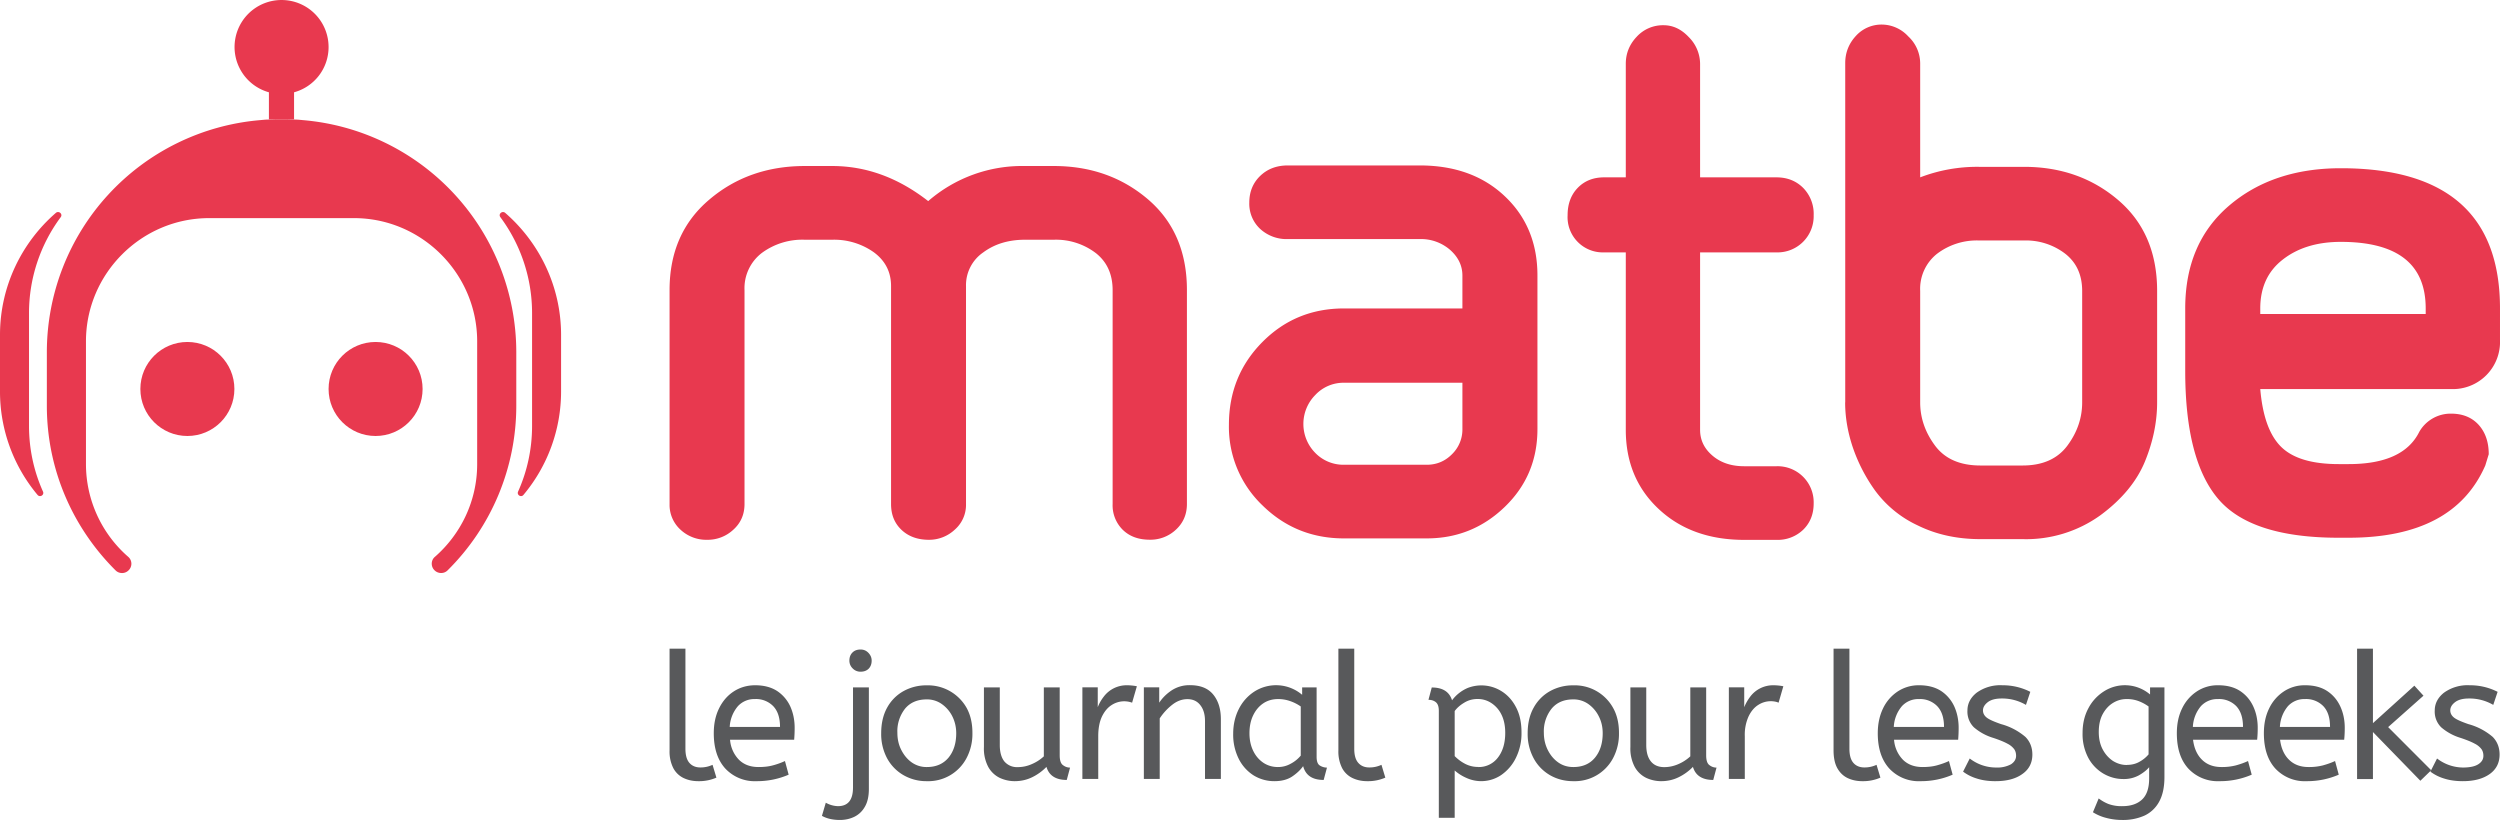 <svg xmlns="http://www.w3.org/2000/svg" version="1.1" x="0" y="0" viewBox="0 0 304.19 99.77" style="enable-background:new 0 0 304.188 99.766" xml:space="preserve"><style>.st0{fill:#e8394f}.st1{fill:#58595b}</style><path class="st0" d="M36.89 14.62a19 19 0 0 0-.67-.06l-1.34-.05h-1.26l-1.34.05-.67.06A28.35 28.35 0 0 0 5.7 42.79v6.58c0 7.82 3.2 14.9 8.37 20.04.44.43 1.15.42 1.58-.02.46-.45.45-1.2-.04-1.63a14.97 14.97 0 0 1-5.15-11.28V41.53c0-8.24 6.75-14.99 14.99-14.99h17.62c8.24 0 14.99 6.75 14.99 14.99v14.95c0 4.48-2 8.53-5.15 11.28-.49.42-.5 1.18-.04 1.63.43.43 1.14.45 1.58.02a28.18 28.18 0 0 0 8.37-20.04v-6.58A28.35 28.35 0 0 0 36.9 14.62z"></path><path class="st0" d="M39.98 5.72a5.7 5.7 0 0 1-4.2 5.51v3.3l-1.24-.02h-.58l-1.24.02v-3.3a5.72 5.72 0 1 1 7.26-5.51z"></path><circle class="st0" cx="22.8" cy="47.33" r="5.72"></circle><circle class="st0" cx="45.7" cy="47.33" r="5.72"></circle><path class="st0" d="M3.53 51.82c0 2.84.6 5.54 1.7 7.99.19.41-.36.76-.66.41A19.58 19.58 0 0 1 0 47.64v-6.89c0-5.91 2.64-11.24 6.8-14.85.36-.3.87.14.59.52a19.57 19.57 0 0 0-3.86 11.66v13.74z"></path><path class="st0" d="M64.74 51.82c0 2.84-.6 5.54-1.7 7.99-.19.41.36.76.65.41a19.59 19.59 0 0 0 4.58-12.58v-6.89c0-5.91-2.65-11.24-6.8-14.85-.36-.3-.87.14-.59.52a19.57 19.57 0 0 1 3.86 11.66v13.74z"></path><path class="st0" d="M135.38 61.33V35.31c0-1.93-.68-3.44-2.05-4.52a8 8 0 0 0-5.12-1.62h-3.5c-1.99 0-3.68.51-5.07 1.54a4.83 4.83 0 0 0-2.1 4.1v26.52a4 4 0 0 1-1.36 3.11 4.56 4.56 0 0 1-3.15 1.24c-1.37 0-2.48-.4-3.33-1.2s-1.28-1.84-1.28-3.15V34.8c0-1.7-.7-3.07-2.09-4.1a8.34 8.34 0 0 0-5.07-1.53h-3.33a8.3 8.3 0 0 0-5.25 1.62 5.4 5.4 0 0 0-2.09 4.52v26.02c0 1.25-.45 2.3-1.36 3.12a4.56 4.56 0 0 1-3.16 1.23 4.6 4.6 0 0 1-3.28-1.24 4.08 4.08 0 0 1-1.32-3.1V35.3c0-4.6 1.6-8.27 4.82-11 3.2-2.73 7.09-4.1 11.64-4.1h3.33c4.15 0 8.04 1.43 11.68 4.27a17.44 17.44 0 0 1 11.78-4.27h3.5c4.49 0 8.31 1.36 11.47 4.06 3.15 2.7 4.73 6.38 4.73 11.04v26.02c0 1.25-.44 2.29-1.32 3.11a4.52 4.52 0 0 1-3.2 1.24c-1.37 0-2.46-.4-3.28-1.2a4.18 4.18 0 0 1-1.24-3.15zm38.22 4.18h-10.07c-3.87 0-7.17-1.33-9.9-4a13.2 13.2 0 0 1-4.1-9.82c0-3.98 1.36-7.33 4.06-10.06 2.7-2.73 6.01-4.1 9.94-4.1h14.41v-4c0-1.2-.5-2.24-1.49-3.12a5.4 5.4 0 0 0-3.71-1.32H156.7a4.74 4.74 0 0 1-3.37-1.24 4.18 4.18 0 0 1-1.32-3.2c0-1.3.44-2.39 1.32-3.24.88-.85 2-1.28 3.37-1.28h16.04c4.27 0 7.72 1.25 10.36 3.75 2.65 2.5 3.97 5.72 3.97 9.64V52.2c0 3.76-1.32 6.91-3.97 9.47s-5.81 3.84-9.5 3.84zm-10.07-8.96h10.06c1.2 0 2.22-.42 3.07-1.27a4.19 4.19 0 0 0 1.28-3.08v-5.63h-14.41a4.7 4.7 0 0 0-3.5 1.5 5.01 5.01 0 0 0 0 7.03 4.77 4.77 0 0 0 3.5 1.45zm43.33-25.85v21.6c0 1.25.51 2.3 1.53 3.16s2.3 1.27 3.84 1.27h3.93a4.39 4.39 0 0 1 4.52 4.53c0 1.3-.43 2.37-1.28 3.2a4.48 4.48 0 0 1-3.24 1.23h-3.93c-4.26 0-7.73-1.25-10.4-3.75-2.68-2.5-4.01-5.72-4.01-9.64V30.71h-2.65a4.29 4.29 0 0 1-4.43-4.52c0-1.37.41-2.48 1.23-3.33s1.9-1.28 3.2-1.28h2.65V7.76c0-1.25.44-2.35 1.32-3.28a4.32 4.32 0 0 1 3.28-1.41c1.14 0 2.16.48 3.07 1.45a4.63 4.63 0 0 1 1.37 3.24v13.82h9.3c1.3 0 2.39.43 3.24 1.28a4.5 4.5 0 0 1 1.28 3.33 4.4 4.4 0 0 1-4.52 4.52h-9.3zm17.66 18.26V7.68c0-1.25.42-2.35 1.28-3.29a4.2 4.2 0 0 1 3.24-1.4 4.4 4.4 0 0 1 3.15 1.44 4.5 4.5 0 0 1 1.45 3.25v13.9a19.35 19.35 0 0 1 7.17-1.28h5.46c4.49 0 8.31 1.35 11.47 4.05 3.16 2.7 4.73 6.39 4.73 11.05v13.56c0 2.39-.5 4.8-1.49 7.21-1 2.42-2.8 4.6-5.42 6.53a15.48 15.48 0 0 1-9.46 2.9h-5.12c-2.85 0-5.39-.56-7.64-1.67a13.5 13.5 0 0 1-5.2-4.26 20.1 20.1 0 0 1-2.73-5.33c-.6-1.82-.9-3.62-.9-5.38zm21.75-19.7h-5.46a8 8 0 0 0-5.12 1.62 5.44 5.44 0 0 0-2.05 4.52v13.56c0 1.88.6 3.63 1.8 5.25s3.04 2.43 5.54 2.43h5.12c2.44 0 4.26-.81 5.46-2.43s1.79-3.37 1.79-5.25V35.4c0-1.93-.68-3.44-2.05-4.52a7.86 7.86 0 0 0-5.03-1.62zm51.95 18.08h-23.2c.28 3.3 1.13 5.65 2.55 7.04 1.43 1.4 3.76 2.09 7 2.09h1.2c4.43 0 7.3-1.3 8.6-3.93a4.4 4.4 0 0 1 3.85-2.21c1.42 0 2.54.45 3.37 1.36.82.91 1.23 2.1 1.23 3.58l-.42 1.37c-2.56 5.86-8.1 8.79-16.64 8.79h-1.2c-7.1 0-12-1.58-14.67-4.74-2.67-3.15-4-8.34-4-15.57v-7.59c0-5.29 1.77-9.45 5.33-12.5 3.55-3.04 8.09-4.56 13.6-4.56 12.91 0 19.37 5.69 19.37 17.06v3.84a5.74 5.74 0 0 1-5.97 5.97zm-23.2-9.13h20.13v-.68c0-5.4-3.44-8.1-10.33-8.1-2.84 0-5.18.7-7.03 2.13-1.85 1.42-2.77 3.41-2.77 5.97v.68z"></path><path class="st1" d="M84.96 95.05c-.66 0-1.25-.13-1.78-.38a2.77 2.77 0 0 1-1.25-1.2 4.46 4.46 0 0 1-.46-2.17V78.93h1.93V91.1c0 .78.16 1.35.48 1.72.32.37.77.56 1.34.56a3.41 3.41 0 0 0 1.48-.32l.47 1.56a5.27 5.27 0 0 1-2.2.43zm7.1 0a4.9 4.9 0 0 1-3.8-1.53c-.94-1.03-1.41-2.46-1.41-4.3 0-1.12.2-2.12.63-3 .42-.87 1.01-1.57 1.77-2.07s1.64-.77 2.64-.77c1.07 0 1.96.24 2.67.7a4.5 4.5 0 0 1 1.6 1.88c.35.78.53 1.65.53 2.6 0 .5-.02.98-.06 1.45h-7.8a3.9 3.9 0 0 0 1.09 2.44c.6.59 1.39.88 2.38.88.64 0 1.22-.06 1.73-.2a8.95 8.95 0 0 0 1.48-.53l.45 1.66a9.67 9.67 0 0 1-3.9.79zm-3.26-6.6h6.11c0-1.1-.27-1.93-.81-2.51a2.92 2.92 0 0 0-2.26-.88 2.7 2.7 0 0 0-2.05.86 4.22 4.22 0 0 0-1 2.52zm13.4 11.32c-.87 0-1.6-.17-2.19-.5l.47-1.6a3.16 3.16 0 0 0 1.48.42c1.22 0 1.83-.75 1.83-2.27V83.64h1.93v12.37c0 .87-.16 1.59-.48 2.14-.31.55-.73.95-1.26 1.22-.53.26-1.12.4-1.78.4zm2.5-18.04a1.3 1.3 0 0 1-.95-.4 1.3 1.3 0 0 1-.4-.95c0-.41.13-.74.37-.98.25-.25.57-.37.99-.37.37 0 .69.13.95.4s.4.58.4.95c0 .4-.12.73-.36.98-.25.25-.58.37-1 .37zm8.07 13.32a5.55 5.55 0 0 1-2.85-.74 5.24 5.24 0 0 1-1.99-2.06 6.24 6.24 0 0 1-.71-3.03c0-1.2.24-2.24.72-3.11a5.1 5.1 0 0 1 2-2.02 5.7 5.7 0 0 1 2.83-.7 5.4 5.4 0 0 1 4.82 2.7c.49.87.73 1.9.73 3.08a6.3 6.3 0 0 1-.73 3.1 5.26 5.26 0 0 1-4.82 2.78zm0-1.72c1.13 0 2-.38 2.64-1.14.63-.77.94-1.76.94-2.97 0-.74-.16-1.43-.47-2.05a4.03 4.03 0 0 0-1.28-1.5 3.1 3.1 0 0 0-1.83-.57c-1.13 0-2.01.37-2.64 1.12a4.43 4.43 0 0 0-.94 2.95c0 .75.15 1.44.47 2.07s.74 1.15 1.28 1.53a3.1 3.1 0 0 0 1.83.56zm10.7 1.72c-.64 0-1.25-.14-1.82-.4a3.2 3.2 0 0 1-1.4-1.33 4.77 4.77 0 0 1-.53-2.43v-7.25h1.93v7c0 .86.18 1.53.55 2a2 2 0 0 0 1.63.7c.59 0 1.16-.12 1.7-.36a5.06 5.06 0 0 0 1.48-.95v-8.39h1.93v8.26c0 .61.13 1.01.4 1.2.26.2.55.3.86.3l-.4 1.5c-1.33 0-2.16-.53-2.47-1.59a6.2 6.2 0 0 1-1.74 1.26c-.66.32-1.36.48-2.12.48zm8.23-.25V83.63h1.87v2.42c.18-.47.43-.9.75-1.31a3.48 3.48 0 0 1 2.83-1.36 6.6 6.6 0 0 1 1.18.12l-.58 2a2.8 2.8 0 0 0-2.48.28c-.48.3-.87.76-1.18 1.39-.3.63-.46 1.43-.46 2.4v5.21h-1.93zm7.48 0V83.63h1.87v1.87c.4-.6.91-1.1 1.53-1.51a3.93 3.93 0 0 1 2.22-.62c1.26 0 2.2.38 2.82 1.14.62.76.93 1.76.93 3v7.27h-1.93v-7.05c0-.8-.19-1.45-.57-1.93-.38-.49-.9-.73-1.57-.73-.66 0-1.28.23-1.87.7a6.96 6.96 0 0 0-1.5 1.64v7.37h-1.93zm15.89.25a4.8 4.8 0 0 1-2.53-.7 5.04 5.04 0 0 1-1.81-2.01 6.53 6.53 0 0 1-.68-3.06c0-1.11.23-2.11.68-3a5.4 5.4 0 0 1 1.86-2.11 4.9 4.9 0 0 1 5.85.37v-.9h1.76v8.45c0 .54.13.9.4 1.06.26.16.55.25.86.25l-.4 1.5c-1.38 0-2.2-.56-2.5-1.68-.32.46-.77.88-1.33 1.26-.57.38-1.29.57-2.16.57zm.43-1.72a3.1 3.1 0 0 0 1.54-.4 4 4 0 0 0 1.23-.99v-5.98a5.25 5.25 0 0 0-1.28-.65 4.38 4.38 0 0 0-1.47-.25c-.68 0-1.29.17-1.81.52s-.93.84-1.23 1.46c-.3.62-.45 1.35-.45 2.18 0 .8.15 1.5.45 2.13.3.62.71 1.1 1.24 1.46.53.35 1.12.52 1.78.52zm10.85 1.72c-.66 0-1.25-.13-1.78-.38a2.77 2.77 0 0 1-1.26-1.2 4.47 4.47 0 0 1-.46-2.17V78.93h1.93V91.1c0 .78.16 1.35.49 1.72.32.37.77.56 1.34.56a3.42 3.42 0 0 0 1.48-.32l.47 1.56a5.24 5.24 0 0 1-2.21.43zm8.72 4.45v-13c0-.5-.11-.84-.35-1.05-.24-.2-.54-.3-.91-.3l.4-1.5c1.32 0 2.14.51 2.47 1.56a4.65 4.65 0 0 1 1.9-1.5 4.6 4.6 0 0 1 4.05.35c.75.45 1.36 1.1 1.81 1.95.46.85.69 1.88.69 3.1a6.7 6.7 0 0 1-.69 3.12 5.41 5.41 0 0 1-1.79 2.08 4.33 4.33 0 0 1-4.23.34 5.42 5.42 0 0 1-1.42-.9v5.76h-1.93zm4.8-6.17a2.9 2.9 0 0 0 2.38-1.14c.6-.77.9-1.77.9-3.02 0-.85-.15-1.59-.45-2.2a3.51 3.51 0 0 0-1.23-1.42c-.5-.33-1.06-.5-1.68-.5s-1.17.16-1.66.47c-.5.3-.87.64-1.13 1V92c.38.38.8.7 1.29.95s1.01.37 1.59.37zm11.56 1.72c-1.06 0-2-.25-2.85-.74a5.23 5.23 0 0 1-1.98-2.06 6.23 6.23 0 0 1-.72-3.03c0-1.2.24-2.24.73-3.11a5.1 5.1 0 0 1 2-2.02 5.7 5.7 0 0 1 2.82-.7 5.33 5.33 0 0 1 4.82 2.7c.5.87.74 1.9.74 3.08a6.3 6.3 0 0 1-.73 3.1 5.27 5.27 0 0 1-4.83 2.78zm0-1.72c1.13 0 2.01-.38 2.64-1.14.63-.77.94-1.76.94-2.97 0-.74-.15-1.43-.47-2.05a4.02 4.02 0 0 0-1.27-1.5 3.1 3.1 0 0 0-1.84-.57c-1.13 0-2 .37-2.63 1.12a4.43 4.43 0 0 0-.95 2.95c0 .75.16 1.44.47 2.07.32.64.74 1.15 1.28 1.53s1.15.56 1.83.56zm10.7 1.72c-.64 0-1.25-.14-1.82-.4a3.2 3.2 0 0 1-1.4-1.33 4.77 4.77 0 0 1-.53-2.43v-7.25h1.93v7c0 .86.18 1.53.56 2 .37.46.91.7 1.63.7.58 0 1.15-.12 1.7-.36a5.06 5.06 0 0 0 1.47-.95v-8.39h1.93v8.26c0 .61.13 1.01.4 1.2.26.2.55.3.86.3l-.4 1.5c-1.33 0-2.16-.53-2.47-1.59a6.2 6.2 0 0 1-1.74 1.26c-.65.32-1.36.48-2.12.48zm8.23-.25V83.63h1.87v2.42c.19-.47.44-.9.75-1.31a3.48 3.48 0 0 1 2.83-1.36 6.61 6.61 0 0 1 1.18.12l-.58 2c-.27-.12-.6-.18-.96-.18a2.8 2.8 0 0 0-1.51.45c-.48.3-.88.77-1.18 1.4a5.43 5.43 0 0 0-.46 2.4v5.21h-1.94zm16.24.25c-.66 0-1.26-.13-1.79-.38-.52-.25-.94-.65-1.25-1.2s-.46-1.29-.46-2.17V78.93h1.93V91.1c0 .78.16 1.35.48 1.72.32.37.77.56 1.34.56a3.42 3.42 0 0 0 1.48-.32l.47 1.56a5.24 5.24 0 0 1-2.2.43zm7.1 0a4.9 4.9 0 0 1-3.81-1.53c-.94-1.03-1.41-2.46-1.41-4.3 0-1.12.21-2.12.63-3a5.1 5.1 0 0 1 1.77-2.07 4.63 4.63 0 0 1 2.64-.77c1.07 0 1.96.24 2.67.7a4.5 4.5 0 0 1 1.6 1.88c.35.78.53 1.65.53 2.6 0 .5-.02.98-.06 1.45h-7.8a3.9 3.9 0 0 0 1.09 2.44c.6.59 1.4.88 2.38.88.64 0 1.22-.06 1.73-.2s1.01-.31 1.48-.53l.45 1.66a9.67 9.67 0 0 1-3.9.79zm-3.27-6.6h6.11c0-1.1-.27-1.93-.81-2.51a2.92 2.92 0 0 0-2.25-.88 2.7 2.7 0 0 0-2.06.86 4.21 4.21 0 0 0-.99 2.52zm12.39 6.6c-.84 0-1.6-.1-2.28-.32a5.36 5.36 0 0 1-1.68-.84l.81-1.6a5.23 5.23 0 0 0 3.22 1.1 3.5 3.5 0 0 0 1.81-.4c.4-.27.61-.61.61-1.03 0-.3-.07-.56-.22-.79a2.3 2.3 0 0 0-.83-.68c-.4-.22-.98-.46-1.74-.71a6.46 6.46 0 0 1-2.34-1.28 2.68 2.68 0 0 1-.79-2.05c0-.85.38-1.58 1.13-2.17a4.9 4.9 0 0 1 3.12-.9 7.37 7.37 0 0 1 3.4.8l-.53 1.59a5.7 5.7 0 0 0-2.96-.78c-.74 0-1.3.15-1.69.45-.38.3-.58.63-.58 1 0 .33.15.63.45.87.3.24.89.5 1.76.8a7.6 7.6 0 0 1 2.96 1.56c.56.57.84 1.29.84 2.14 0 1-.4 1.8-1.22 2.37-.8.58-1.89.87-3.25.87zm15.42 4.72c-.66 0-1.3-.08-1.92-.24a5.53 5.53 0 0 1-1.66-.7l.7-1.68a5 5 0 0 0 1.2.68 4.6 4.6 0 0 0 1.68.26c1.01 0 1.81-.26 2.39-.8.58-.54.87-1.4.87-2.56v-1.38c-.29.35-.7.67-1.23.98a3.8 3.8 0 0 1-1.92.46c-.85 0-1.65-.22-2.4-.65a4.93 4.93 0 0 1-1.85-1.92 6.15 6.15 0 0 1-.7-3.05c0-1.11.23-2.1.7-2.98a5.38 5.38 0 0 1 1.87-2.05 4.73 4.73 0 0 1 5.64.36v-.86h1.75v10.9c0 1.22-.21 2.22-.64 3a3.91 3.91 0 0 1-1.79 1.7 6.4 6.4 0 0 1-2.7.53zm.53-6.7c.58 0 1.1-.12 1.55-.38a3.9 3.9 0 0 0 1.11-.9v-5.83a5.21 5.21 0 0 0-1.13-.62 3.96 3.96 0 0 0-1.55-.28c-.58 0-1.13.15-1.65.47-.51.31-.93.77-1.25 1.36s-.48 1.32-.48 2.18c0 .81.16 1.52.48 2.12.32.6.74 1.06 1.25 1.4.52.32 1.07.49 1.67.49zm11.3 1.98a4.9 4.9 0 0 1-3.8-1.53c-.94-1.03-1.4-2.46-1.4-4.3 0-1.12.2-2.12.63-3a5.1 5.1 0 0 1 1.77-2.07 4.57 4.57 0 0 1 2.63-.77c1.08 0 1.97.24 2.67.7.71.47 1.24 1.1 1.6 1.88.36.78.54 1.65.54 2.6 0 .5-.02.98-.07 1.45h-7.8c.13 1.04.5 1.86 1.1 2.44.6.59 1.39.88 2.37.88a6.8 6.8 0 0 0 1.74-.2c.51-.14 1-.31 1.48-.53l.45 1.66a9.67 9.67 0 0 1-3.9.79zm-3.25-6.6h6.1c0-1.1-.27-1.93-.8-2.51a2.92 2.92 0 0 0-2.26-.88 2.7 2.7 0 0 0-2.06.86 4.21 4.21 0 0 0-.98 2.52zm13.85 6.6a4.9 4.9 0 0 1-3.81-1.53c-.94-1.03-1.4-2.46-1.4-4.3 0-1.12.2-2.12.63-3a5.1 5.1 0 0 1 1.77-2.07 4.57 4.57 0 0 1 2.63-.77c1.08 0 1.97.24 2.67.7.71.47 1.24 1.1 1.6 1.88.36.78.54 1.65.54 2.6 0 .5-.02.98-.07 1.45h-7.8c.13 1.04.5 1.86 1.1 2.44.6.59 1.39.88 2.37.88a6.8 6.8 0 0 0 1.74-.2c.51-.14 1-.31 1.48-.53l.45 1.66a9.67 9.67 0 0 1-3.9.79zm-3.26-6.6h6.1c0-1.1-.26-1.93-.8-2.51a2.92 2.92 0 0 0-2.26-.88 2.7 2.7 0 0 0-2.06.86 4.22 4.22 0 0 0-.98 2.52zM294.5 95l-5.77-5.93v5.72h-1.93V78.93h1.93v9.06l5.04-4.56 1.11 1.22-4.3 3.82 5.24 5.25L294.5 95z"></path><path class="st1" d="M299.68 95.05c-.84 0-1.6-.1-2.28-.32a5.36 5.36 0 0 1-1.68-.84l.81-1.6a5.23 5.23 0 0 0 3.22 1.1c.8-.01 1.4-.14 1.8-.4.42-.27.62-.61.62-1.03 0-.3-.07-.56-.22-.79a2.3 2.3 0 0 0-.83-.68c-.4-.22-.98-.46-1.74-.71a6.46 6.46 0 0 1-2.34-1.28 2.68 2.68 0 0 1-.79-2.05c0-.85.38-1.58 1.13-2.17a4.9 4.9 0 0 1 3.12-.9 7.37 7.37 0 0 1 3.4.8l-.53 1.59a5.7 5.7 0 0 0-2.96-.78c-.74 0-1.3.15-1.69.45-.39.3-.58.63-.58 1 0 .33.15.63.45.87.3.24.89.5 1.76.8a7.6 7.6 0 0 1 2.96 1.56c.55.57.83 1.29.83 2.14 0 1-.4 1.8-1.2 2.37-.82.58-1.9.87-3.26.87z"></path></svg> 
